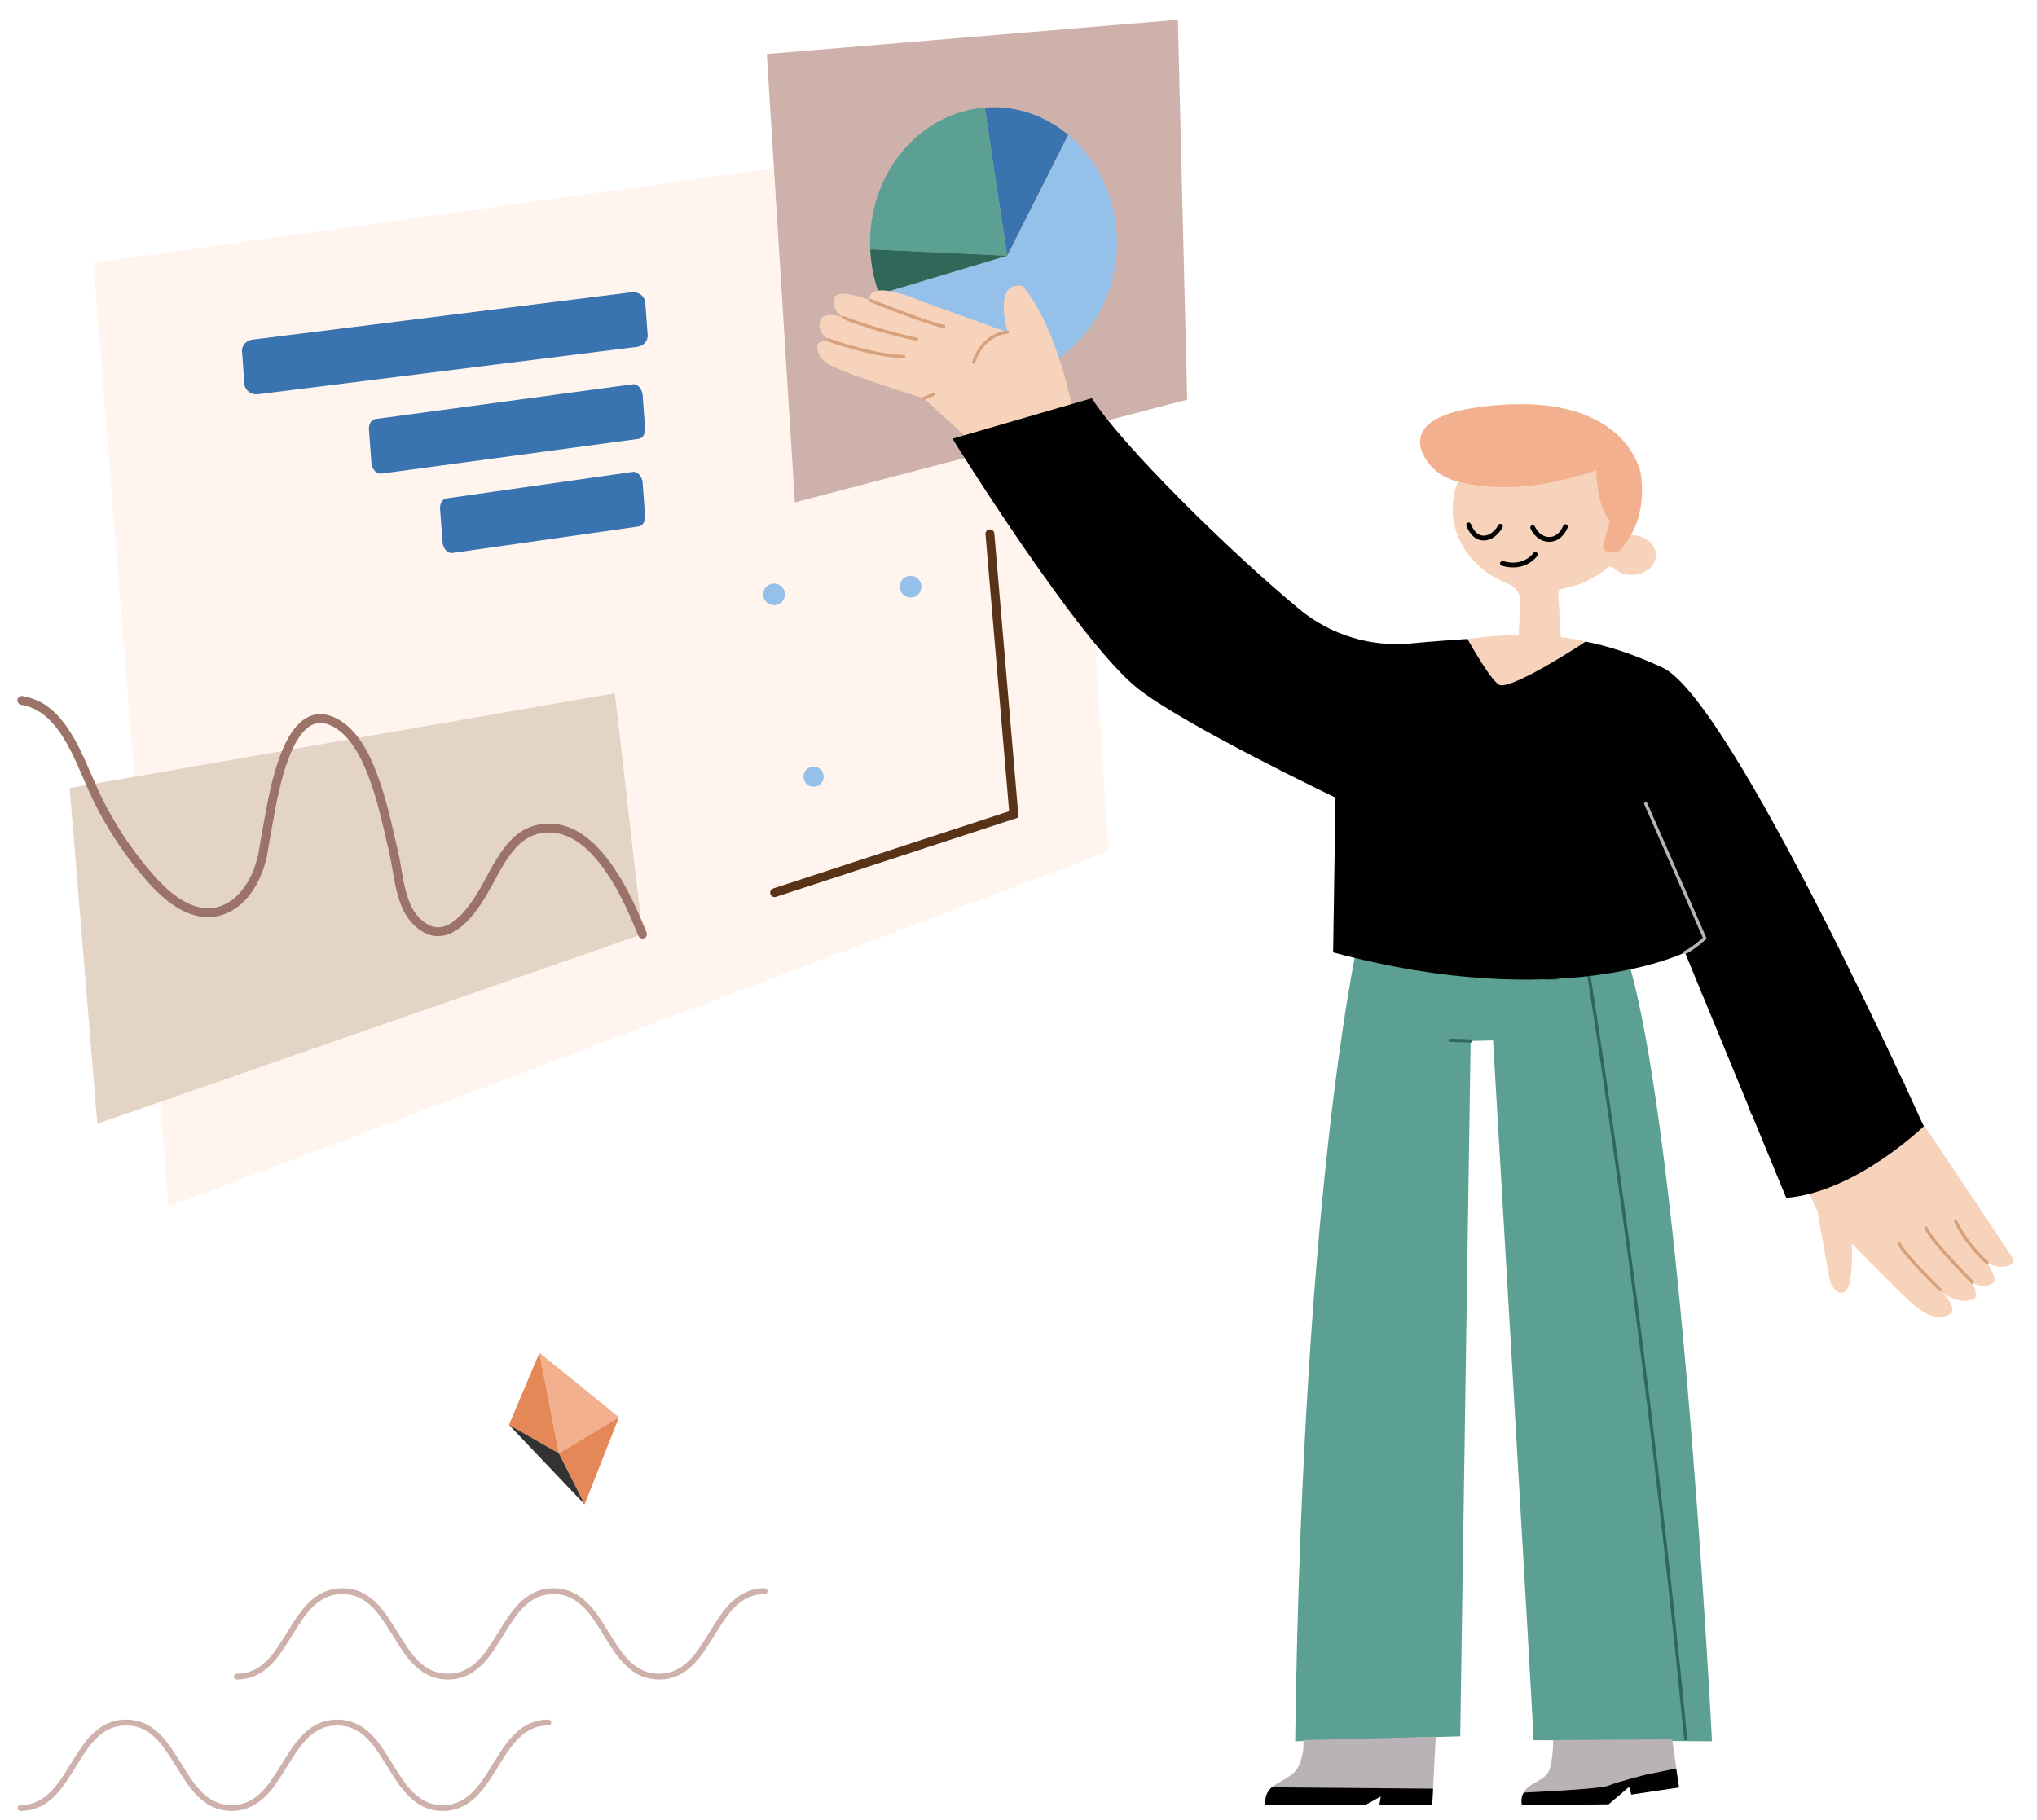 <?xml version="1.0" encoding="UTF-8"?> <svg xmlns="http://www.w3.org/2000/svg" xmlns:xlink="http://www.w3.org/1999/xlink" xmlns:blush="http://design.blush" viewBox="497.395 243.774 1271.121 1135.766" overflow="visible" width="1271.121px" height="1135.766px"> <defs> <path d="M52.314,35.579 C24.282,81.676 4.884,207.462 2.261,277.621 C-0.323,346.744 -2.522,369.424 24.022,375.641 L20.942,395.273 C20.942,395.273 56.816,403.737 69.274,403.737 L71.765,381.221 C71.765,381.221 106.267,390.699 102.802,283.649 C99.376,177.776 99.183,197.521 99.183,197.521 C99.183,197.521 215.053,200.844 264.888,195.237 C264.888,195.237 271.328,255.415 342.343,228.005 C413.358,200.596 464.439,149.515 464.439,149.515 C464.439,149.515 487.529,127.397 476.316,106.217 L498.119,90.644 C498.119,90.644 483.231,63.754 470.087,50.153 L445.17,65.726 C445.17,65.726 422.615,34.117 354.379,106.794 L319.294,143.286 C319.294,143.286 301.646,4.008 195.691,1.574 C181.754,1.254 80.346,-10.519 52.314,35.579 Z" id="mastersceneui-presentation-path-1"></path> </defs> <g id="Master/Scene/UI Presentation" stroke="none" stroke-width="1" fill="none" fill-rule="evenodd" blush:i="0"> <g id="Background/Sky" transform="translate(741.854, 1175.5) scale(-1, 1) translate(-741.854, -1175.5) translate(507.354, 977) scale(1 1)" blush:width="469" blush:height="397" blush:component="Background/Sky" blush:i="0.0" blush:value="Wiggles"> <g id="Background/Sky/Wiggles" stroke="none" stroke-width="1" fill="none" fill-rule="evenodd" blush:i="0.0.0"> <path d="M400.301,340 C408.451,340 415.145,343.036 421.13,348.854 C425.565,353.165 428.534,357.409 434.791,367.546 C440.886,377.419 443.75,381.514 447.893,385.54 C453.23,390.728 459.035,393.362 466.177,393.362 C467.184,393.362 468,394.176 468,395.181 C468,396.186 467.184,397 466.177,397 C458.027,397 451.334,393.964 445.349,388.147 C440.914,383.836 437.945,379.592 431.688,369.455 C425.593,359.581 422.729,355.487 418.586,351.46 C413.249,346.272 407.443,343.638 400.301,343.638 C393.159,343.638 387.354,346.272 382.016,351.46 C377.874,355.486 375.009,359.581 368.915,369.453 C362.658,379.591 359.689,383.835 355.253,388.146 C349.269,393.964 342.575,397 334.424,397 C326.275,397 319.583,393.964 313.599,388.146 C309.164,383.835 306.196,379.592 299.94,369.455 C293.846,359.581 290.982,355.487 286.84,351.46 C281.503,346.272 275.699,343.638 268.558,343.638 C261.416,343.638 255.612,346.271 250.275,351.46 C246.133,355.486 243.269,359.581 237.176,369.453 C230.919,379.591 227.95,383.835 223.515,388.146 C217.531,393.964 210.838,397 202.688,397 C194.54,397 187.847,393.964 181.864,388.147 C177.43,383.836 174.461,379.592 168.205,369.456 L168.204,369.454 C162.111,359.581 159.247,355.487 155.105,351.46 C149.768,346.272 143.964,343.638 136.823,343.638 C135.816,343.638 135,342.824 135,341.819 C135,340.814 135.816,340 136.823,340 C144.972,340 151.665,343.036 157.649,348.854 C162.084,353.165 165.052,357.409 171.308,367.546 C177.402,377.42 180.266,381.514 184.408,385.541 C189.744,390.729 195.548,393.362 202.688,393.362 C209.83,393.362 215.634,390.728 220.972,385.54 C225.114,381.513 227.978,377.419 234.071,367.546 C240.328,357.408 243.297,353.165 247.731,348.854 C253.715,343.036 260.408,340 268.558,340 C276.707,340 283.4,343.036 289.384,348.854 C293.819,353.165 296.787,357.409 303.043,367.546 C309.137,377.419 312.001,381.514 316.143,385.54 C321.479,390.729 327.283,393.362 334.424,393.362 C341.567,393.362 347.372,390.728 352.71,385.54 C356.852,381.513 359.717,377.419 365.811,367.546 C372.069,357.408 375.037,353.164 379.472,348.853 C385.457,343.036 392.151,340 400.301,340 Z M265.302,258 C273.452,258 280.146,261.036 286.131,266.854 C290.566,271.165 293.535,275.409 299.792,285.546 L299.793,285.547 C305.887,295.42 308.751,299.514 312.894,303.54 C318.231,308.729 324.036,311.362 331.177,311.362 C332.184,311.362 333,312.176 333,313.181 C333,314.186 332.184,315 331.177,315 C323.027,315 316.334,311.964 310.35,306.147 C305.915,301.836 302.946,297.592 296.689,287.456 C290.595,277.581 287.73,273.487 283.588,269.46 C278.25,264.272 272.444,261.638 265.302,261.638 C258.16,261.638 252.355,264.272 247.017,269.46 C242.875,273.486 240.011,277.581 233.917,287.453 C227.659,297.591 224.69,301.835 220.255,306.146 C214.27,311.964 207.576,315 199.425,315 C191.276,315 184.584,311.964 178.6,306.146 C174.166,301.835 171.197,297.592 164.941,287.455 C158.847,277.581 155.983,273.487 151.841,269.46 C146.504,264.272 140.7,261.638 133.559,261.638 C126.418,261.638 120.613,264.271 115.276,269.46 C111.134,273.486 108.27,277.581 102.177,287.453 C95.92,297.591 92.951,301.835 88.517,306.146 C82.532,311.964 75.839,315 67.69,315 C59.54,315 52.848,311.964 46.864,306.146 C42.43,301.835 39.461,297.592 33.205,287.455 L33.205,287.454 C27.111,277.581 24.247,273.487 20.105,269.46 C14.768,264.272 8.964,261.638 1.823,261.638 C0.816,261.638 4.54747351e-13,260.824 4.54747351e-13,259.819 C4.54747351e-13,258.814 0.816,258 1.823,258 C9.972,258 16.665,261.036 22.649,266.854 C27.084,271.165 30.052,275.409 36.309,285.546 C42.402,295.419 45.266,299.514 49.408,303.54 C54.745,308.729 60.549,311.362 67.69,311.362 C74.831,311.362 80.636,308.728 85.973,303.54 C90.115,299.513 92.979,295.419 99.073,285.546 C105.33,275.408 108.298,271.165 112.733,266.854 C118.717,261.036 125.409,258 133.559,258 C141.708,258 148.401,261.036 154.385,266.854 C158.82,271.165 161.788,275.409 168.045,285.546 C174.138,295.419 177.002,299.514 181.144,303.54 C186.481,308.729 192.285,311.362 199.425,311.362 C206.568,311.362 212.373,308.728 217.711,303.54 C221.854,299.513 224.718,295.419 230.812,285.546 C237.07,275.408 240.039,271.164 244.474,266.853 C250.458,261.036 257.152,258 265.302,258 Z" id="Wiggles" fill="#CDB1AA" blush:i="0.0.0.0"></path> </g> </g> <g id="Object/UI" transform="translate(507.354, 188) scale(1.841 1.841)" blush:width="729" blush:height="878" blush:component="Object/UI" blush:i="0.1" blush:value="Charts"> <g id="Object/UI/Charts" stroke="none" stroke-width="1" fill="none" fill-rule="evenodd" blush:i="0.1.0"> <g id="Object" transform="translate(198.5, 238.5) scale(-1, 1) translate(-198.5, -238.5) translate(0, 37)" blush:i="0.1.0.0"> <polygon id="Fill-1" fill="#FFF5EE" points="26.63 281.856 345.323 402.37 370.765 82.338 42.699 36.81" blush:i="0.1.0.0.0"></polygon> <polygon id="Fill-2" fill="#CDB1AA" points="3.166 0.001 0 128.738 0 128.775 132.995 163.607 142.495 11.611" blush:i="0.1.0.0.1"></polygon> <polygon id="Fill-3" fill="#E3D4C5" points="369.426 374.25 184.637 309.976 194.011 228.293 378.799 260.431" blush:i="0.1.0.0.2"></polygon> <g id="Chart" transform="translate(56.765, 172.264)" blush:i="0.1.0.0.3"> <path d="M3.595,96.049 L83.563,122.22 C84.35,122.478 84.779,123.325 84.522,124.113 C84.264,124.9 83.417,125.329 82.629,125.072 L0.405,98.161 L8.614,1.873 C8.685,1.047 9.411,0.435 10.236,0.505 C11.062,0.576 11.674,1.302 11.604,2.127 L3.595,96.049 Z" id="Stroke-4" fill="#583318" blush:i="0.1.0.0.3.0"></path> <path d="M86.955,22.543 C86.955,24.576 85.307,26.224 83.274,26.224 C81.241,26.224 79.594,24.576 79.594,22.543 C79.594,20.51 81.241,18.862 83.274,18.862 C85.307,18.862 86.955,20.51 86.955,22.543" id="Fill-5" fill="#94C0E9" blush:i="0.1.0.0.3.1"></path> <path d="M40.68,19.914 C40.68,21.947 39.033,23.595 36.999,23.595 C34.966,23.595 33.319,21.947 33.319,19.914 C33.319,17.881 34.966,16.233 36.999,16.233 C39.033,16.233 40.68,17.881 40.68,19.914" id="Fill-7" fill="#94C0E9" blush:i="0.1.0.0.3.2"></path> <path d="M73.283,84.33 C73.283,86.218 71.753,87.748 69.865,87.748 C67.977,87.748 66.447,86.218 66.447,84.33 C66.447,82.442 67.977,80.912 69.865,80.912 C71.753,80.912 73.283,82.442 73.283,84.33" id="Fill-9" fill="#94C0E9" blush:i="0.1.0.0.3.3"></path> </g> <g id="Bars" transform="translate(182.867, 92.329)" fill="#3973B0" blush:i="0.1.0.0.4"> <path d="M133.97,16.103 L5.444,0.034 C3.23,-0.239 1.188,1.183 0.85,3.232 L0.048,14.203 C-0.3,16.311 1.285,18.272 3.563,18.553 L132.09,34.622 C134.304,34.895 136.346,33.473 136.683,31.423 L137.486,20.453 C137.832,18.345 136.247,16.383 133.97,16.103" id="Fill-11" blush:i="0.1.0.0.4.0"></path> <path d="M92.301,43.022 L5.012,31.226 C3.531,31.057 2.076,32.563 1.739,34.612 L0.937,45.583 C0.59,47.69 1.555,49.564 3.078,49.737 L90.366,61.534 C91.848,61.702 93.302,60.197 93.64,58.147 L94.443,47.177 C94.789,45.069 93.823,43.195 92.301,43.022" id="Fill-13" blush:i="0.1.0.0.4.1"></path> <path d="M68.193,69.925 L5.012,60.926 C3.532,60.758 2.077,62.263 1.74,64.312 L0.937,75.283 C0.59,77.391 1.555,79.264 3.079,79.438 L66.258,88.437 C67.74,88.605 69.194,87.1 69.532,85.05 L70.334,74.08 C70.681,71.972 69.715,70.098 68.193,69.925" id="Fill-15" blush:i="0.1.0.0.4.2"></path> </g> <path d="M186.027,310.541 C185.715,311.308 184.84,311.677 184.072,311.366 C183.305,311.054 182.936,310.179 183.248,309.411 C187.415,299.157 191.043,291.827 195.831,285.364 C202.691,276.103 210.412,271.398 219.157,272.733 C226.187,273.806 230.758,278.446 235.766,287.365 C236.412,288.517 238.464,292.318 238.735,292.81 C241.7,298.176 244.536,302.219 247.689,304.888 C251.754,308.328 255.517,308.678 259.422,305.265 C262.789,302.324 264.504,298.083 265.838,290.928 C266.025,289.921 266.056,289.743 266.498,287.142 C266.959,284.434 267.239,282.955 267.613,281.405 C267.932,280.086 269.287,274.171 269.646,272.658 C270.577,268.735 271.433,265.455 272.381,262.302 C276.292,249.289 281.168,240.628 288.14,236.937 C294.11,233.778 299.26,235.514 303.263,241.18 C306.357,245.559 308.761,252.156 310.764,260.757 C312.192,266.892 314.862,282.888 314.907,283.087 C317.03,292.556 322.589,299.842 329.727,301 C336.381,302.08 343.168,298.053 350.073,290.273 C357.91,281.442 364.426,271.442 369.335,260.709 C369.921,259.427 373.075,252.082 374.084,249.903 C379.8,237.558 385.694,230.785 394.759,229.252 C395.576,229.114 396.35,229.664 396.488,230.481 C396.626,231.298 396.076,232.072 395.259,232.21 C387.46,233.529 382.142,239.639 376.806,251.163 C375.82,253.294 372.67,260.63 372.063,261.957 C367.031,272.961 360.352,283.211 352.317,292.265 C344.796,300.739 337.191,305.25 329.247,303.962 C320.666,302.569 314.342,294.28 311.98,283.743 C311.91,283.433 309.243,267.453 307.842,261.438 C305.92,253.184 303.629,246.897 300.813,242.911 C297.621,238.394 294.066,237.195 289.544,239.589 C283.499,242.788 278.949,250.871 275.254,263.165 C274.325,266.254 273.483,269.48 272.565,273.35 C272.21,274.846 270.853,280.769 270.529,282.109 C270.176,283.572 269.905,285.002 269.456,287.645 C269.01,290.268 268.979,290.448 268.787,291.477 C267.34,299.244 265.408,304.019 261.396,307.524 C256.266,312.007 250.864,311.505 245.751,307.178 C242.244,304.21 239.239,299.925 236.109,294.26 C235.826,293.747 233.781,289.959 233.15,288.833 C228.556,280.653 224.556,276.592 218.704,275.699 C211.276,274.565 204.509,278.688 198.242,287.149 C193.644,293.356 190.106,300.505 186.027,310.541 Z" id="Stroke-17" fill="#9B7368" blush:i="0.1.0.0.5"></path> <g id="Pie-Chart" transform="translate(23.81, 29.661)" blush:i="0.1.0.0.6"> <path d="M16.543,9.353 C6.492,17.742 3.55271368e-13,31 3.55271368e-13,45.928 C3.55271368e-13,71.294 18.733,91.856 41.842,91.856 C59.338,91.856 74.318,80.065 80.566,63.332 L37.222,50.328 L16.543,9.353 Z" id="Fill-19" fill="#94C0E9" blush:i="0.1.0.0.6.0"></path> <path d="M44.828,0.129 C43.841,0.052 42.848,-2.84217094e-14 41.842,-2.84217094e-14 C32.334,-2.84217094e-14 23.569,3.487 16.543,9.353 L37.222,50.328 L44.828,0.129 Z" id="Fill-21" fill="#3973B0" blush:i="0.1.0.0.6.1"></path> <path d="M44.828,0.129 L37.222,50.328 L83.633,48.159 C83.666,47.42 83.684,46.676 83.684,45.928 C83.684,21.666 66.542,1.811 44.828,0.129" id="Fill-23" fill="#5BA092" blush:i="0.1.0.0.6.2"></path> <path d="M37.222,50.328 L80.567,63.331 C82.328,58.615 83.401,53.509 83.633,48.16 L37.222,50.328 Z" id="Fill-25" fill="#2F6858" blush:i="0.1.0.0.6.3"></path> </g> </g> </g> </g> <g id="Object/Floating" transform="translate(850.354, 1135.5) scale(-1, 1) translate(-850.354, -1135.5) translate(652.354, 897) scale(1 1)" blush:width="396" blush:height="477" blush:component="Object/Floating" blush:i="0.2" blush:value="Abstract"> <g id="Object/Floating/Abstract" stroke="none" stroke-width="1" fill="none" fill-rule="evenodd" blush:i="0.2.0"> <g id="Abstract" transform="translate(198.5, 238.5) rotate(10) translate(-198.5, -238.5) translate(164, 189)" blush:i="0.2.0.0"> <polygon id="Lightest" fill="#F2B08F" points="41.857 0 0 48.269 40.842 63.88" blush:i="0.2.0.0.0"></polygon> <path d="M41.857,2.80664381e-13 L68.388,41.003 L40.842,63.88 L40.842,63.881 L30.533,98.13 L0,48.269 L40.842,63.88 L41.857,2.80664381e-13 Z" id="Darkest" fill="#E58857" blush:i="0.2.0.0.1"></path> <polygon id="Dark" fill="#333" points="40.842 63.88 30.533 98.129 68.388 41.003" blush:i="0.2.0.0.2"></polygon> </g> </g> </g> <g transform="translate(1356.208, 876) scale(-1, 1) translate(-1356.208, -876) translate(871.708, 378) scale(1 1)" blush:has-customizable-colors="true" blush:width="969" blush:height="996" id="Master/Character/Standing" blush:component="Master/Character/Standing" blush:i="0.3" blush:value="Standing"> <defs blush:i="0.3.0"> <path d="M109.35,53.9 C113.482,52.982 144.971,5.756 146.214,3.889 C163.157,7.171 179.733,12.356 194.542,20.227 L194.534,20.343 C194.274,24.115 187.81,118.481 192.934,124.394 L192.941,124.461 C193.187,126.662 199.304,181.841 196.151,198.397 C192.934,215.289 179.506,194.247 179.506,194.247 L179.493,194.278 C179.2,195.046 173.627,209.437 168.597,208.599 C163.43,207.738 153.383,197.404 153.383,197.404 L153.375,197.428 C153.092,198.206 146.004,217.457 136.16,215.489 C126.112,213.479 123.816,199.701 123.816,199.701 C123.816,199.701 117.213,215.489 106.879,214.915 C96.546,214.34 94.537,201.709 94.537,201.709 C94.537,201.709 89.656,215.489 82.192,216.35 C74.728,217.211 64.394,208.599 59.227,197.978 C59.227,197.978 50.903,219.22 42.291,213.192 C41.357,212.538 40.501,211.82 39.716,211.06 C38.987,200.963 35.9,191.098 30.452,182.372 C26.262,175.661 20.398,169.076 12.197,163.638 C8.564,161.229 4.799,158.623 0.985,155.902 C7.453,123.762 15.595,89.469 15.595,89.469 C15.595,89.469 15.719,88.703 15.915,87.287 L15.921,87.244 C15.962,86.947 16.006,86.621 16.053,86.267 L16.062,86.204 C16.184,85.283 16.323,84.181 16.472,82.917 L16.476,82.882 C16.515,82.555 16.554,82.217 16.593,81.869 L16.602,81.793 C16.733,80.631 16.87,79.353 17.006,77.97 L17.019,77.836 C17.047,77.557 17.074,77.274 17.102,76.986 C17.129,76.702 17.156,76.414 17.183,76.122 C17.199,75.947 17.215,75.772 17.231,75.595 C17.269,75.172 17.307,74.741 17.345,74.302 L17.385,73.825 C17.406,73.578 17.426,73.33 17.447,73.079 C17.855,68.078 18.207,62.172 18.347,55.712 C18.351,55.527 18.354,55.342 18.358,55.157 C18.535,46.183 18.295,36.169 17.224,26.035 L17.223,26.034 C16.517,19.342 15.447,12.596 13.895,6.064 C13.895,6.064 33.212,1.992 60.838,0 C62.76,2.374 105.229,54.815 109.35,53.9 Z" id="mastercharacterstanding-path-1" blush:i="0.3.0.0"></path> </defs> <g id="Master/Character/Standing" stroke="none" stroke-width="1" fill="none" fill-rule="evenodd" blush:has-customizable-colors="true" blush:i="0.3.1"> <g id="Bottom/Standing" transform="translate(0, 443) scale(1 1)" blush:width="735" blush:height="550" blush:component="Bottom/Standing" blush:i="0.3.1.0" blush:value="Simple"> <g id="Bottom/Standing/Simple" stroke="none" stroke-width="1" fill="none" fill-rule="evenodd" blush:i="0.3.1.0.0"> <g id="Simple" transform="translate(275, 0)" blush:i="0.3.1.0.0.0"> <path d="M218.739,0 C218.739,0 255.138,147.57 260.097,509.545 L173.552,506.913 L157.097,506.413 L150.602,72.433 L136.62,72.111 C136.62,72.111 111.34,501.154 111.34,508.837 L0,509.545 C0,509.545 22.224,69.366 60.948,0 L218.739,0 Z" id="Pants" fill="#5BA092" blush:i="0.3.1.0.0.0.0"></path> <path d="M57.564,7.482 C57.723,7.485 58.032,7.491 58.486,7.5 C59.243,7.513 60.13,7.53 61.14,7.548 C64.028,7.6 67.326,7.658 70.978,7.721 C73.84,7.77 76.759,7.819 79.725,7.868 C79.943,7.588 80.303,7.434 80.677,7.496 C80.946,7.54 81.172,7.689 81.321,7.893 C88.679,8.014 96.315,8.132 104.092,8.245 C116.315,8.423 128.172,8.576 139.398,8.699 C185.544,9.202 215.329,9.124 220.3,8.267 C220.844,8.173 221.362,8.538 221.456,9.082 C221.549,9.627 221.184,10.144 220.64,10.238 C215.475,11.128 185.886,11.205 139.376,10.698 C128.148,10.576 116.288,10.423 104.062,10.245 C96.287,10.132 88.651,10.014 81.292,9.894 C81.278,9.99 81.261,10.094 81.243,10.203 C81.031,11.492 80.781,13.025 80.494,14.795 C79.675,19.854 78.724,25.805 77.653,32.607 C74.592,52.041 71.182,74.397 67.509,99.354 C57.015,170.659 46.521,248.502 36.727,330.309 C29.606,389.79 23.121,449.224 17.417,508.074 C17.364,508.623 16.875,509.026 16.326,508.977 C15.776,508.919 15.373,508.43 15.427,507.881 C21.131,449.015 27.618,389.567 34.741,330.071 C44.538,248.246 55.034,170.385 65.53,99.063 C69.204,74.099 72.616,51.736 75.677,32.295 C76.749,25.491 77.7,19.537 78.52,14.475 C78.807,12.704 79.057,11.17 79.269,9.879 L79.272,9.86 C76.45,9.814 73.671,9.767 70.944,9.72 C67.291,9.658 63.992,9.6 61.104,9.548 C60.093,9.529 59.206,9.513 58.449,9.499 C57.995,9.491 57.685,9.485 57.527,9.482 C56.975,9.472 56.535,9.016 56.546,8.463 C56.556,7.911 57.012,7.472 57.564,7.482 Z M163.428,70.989 C163.98,70.97 164.443,71.402 164.462,71.954 C164.481,72.506 164.049,72.969 163.497,72.988 L150.636,73.432 C150.084,73.451 149.622,73.019 149.602,72.467 C149.583,71.915 150.015,71.452 150.567,71.433 L163.428,70.989 Z" id="Pants-details" fill="#2F6858" blush:i="0.3.1.0.0.0.1"></path> <g id="Shoes" transform="translate(20.564, 506.687)" blush:i="0.3.1.0.0.0.2"> <path d="M151.817,-2.13162821e-14 L154.03,42.819 L187.007,42.819 L186.106,37.263 L196.21,42.819 L257.934,42.819 C257.934,42.819 260.359,34.444 250.776,29.207 C239.921,23.274 238.266,21.126 236.339,15.716 C233.405,7.477 234.563,2.099 234.563,2.099 L151.817,-2.13162821e-14 Z" id="Fill-3" fill="#B9B3B8" blush:i="0.3.1.0.0.0.2.0"></path> <path d="M153.492,32.409 L154.031,42.819 L187.007,42.819 L186.106,37.263 L196.209,42.819 L257.934,42.819 C257.934,42.819 259.715,36.645 254.153,31.584 L153.492,32.409 Z" id="Fill-5" fill="#010101" blush:i="0.3.1.0.0.0.2.1"></path> <path d="M4.245,1.634 L0,31.641 L29.78,36.086 L31.141,31.262 L43.933,42.149 L97.968,42.82 C97.968,42.82 100.516,34.215 90.811,29.207 C84.041,25.715 81.393,23.308 80.314,18.722 C78.31,10.209 78.598,2.099 78.598,2.099 L4.245,1.634 Z" id="Fill-7" fill="#B9B3B8" blush:i="0.3.1.0.0.0.2.2"></path> <path d="M1.801,19.821 L-5.68434189e-14,31.64 L29.78,36.086 L31.141,31.261 L43.933,42.148 L97.968,42.819 C97.968,42.819 99.217,38.22 96.885,34.869 C96.885,34.869 49.983,32.771 44.431,30.643 C35.689,27.292 19.952,23.504 19.952,23.504 L1.801,19.821 Z" id="Fill-9" fill="#010101" blush:i="0.3.1.0.0.0.2.3"></path> </g> </g> </g> </g> <g id="Head" transform="translate(268, 82) scale(1 1)" blush:width="212" blush:height="182" blush:component="Head" blush:i="0.3.1.1" blush:value="Pompadour"> <g id="Head/Pompadour" stroke="none" stroke-width="1" fill="none" fill-rule="evenodd" blush:i="0.3.1.1.0"> <g id="Short-2" transform="translate(42, 36)" blush:i="0.3.1.1.0.0"> <path d="M69.706,14.564 C38.152,14.564 12.573,37.324 12.573,65.399 C12.573,71.146 13.661,76.665 15.637,81.817 C15.443,81.811 15.252,81.793 15.056,81.793 C6.741,81.793 -0,87.338 -0,94.178 C-0,101.019 6.741,106.564 15.056,106.564 C19.652,106.564 23.762,104.867 26.522,102.194 C27.518,101.229 29.059,101.127 30.113,102.028 C37.833,108.638 47.63,113.34 58.554,115.264 C59.958,115.512 60.95,116.777 60.868,118.2 L59.308,146 L85.747,146 L84.523,124.063 C84.226,118.876 87.263,114.017 92.12,112.171 C112.533,104.418 126.839,86.395 126.839,65.399 C126.839,37.324 101.26,14.564 69.706,14.564 Z" id="Skin" fill="#f7d3bb" blush:color="Skin-500" blush:i="0.3.1.1.0.0.0"></path> <path d="M98.089,0.535 C16.863,-5.646 9.359,43.796 9.359,43.796 C9.359,43.796 5.582,64.658 15.637,81.817 C16.756,83.726 17.721,85.143 18.556,86.159 L20.842,89.559 C22.029,91.327 24.048,92.353 26.175,92.271 L29.674,92.138 C31.881,91.936 33.366,89.787 32.775,87.652 L28.721,73.03 C36.818,64.081 37.301,41.143 37.301,41.143 C40.1,42.543 43.544,43.625 47.398,44.428 C85.068,55.663 111.735,51.728 125.18,47.924 C133.207,45.652 140.188,40.462 144.251,33.177 C150.713,21.591 150.547,4.526 98.089,0.535" id="Hair" fill="#F2B08F" blush:i="0.3.1.1.0.0.1"></path> </g> </g> </g> <g id="Face" transform="translate(351, 173) scale(1 1)" blush:width="90" blush:height="66" blush:component="Face" blush:i="0.3.1.2" blush:value="Smily"> <g id="Face/Smily" stroke="none" stroke-width="1" fill="none" fill-rule="evenodd" blush:i="0.3.1.2.0"> <g id="Smily" transform="translate(13, 18)" fill="#010101" blush:i="0.3.1.2.0.0"> <path d="M1.056,3.937 C0.782,3.156 1.194,2.299 1.975,2.025 C2.757,1.751 3.613,2.162 3.887,2.944 C3.954,3.135 4.111,3.512 4.362,4.011 C4.787,4.855 5.314,5.699 5.945,6.482 C7.692,8.646 9.86,9.907 12.535,9.907 C15.248,9.907 17.487,8.72 19.32,6.696 C19.978,5.97 20.533,5.187 20.986,4.406 C21.252,3.945 21.42,3.598 21.493,3.424 C21.81,2.659 22.688,2.297 23.453,2.614 C24.218,2.932 24.581,3.81 24.263,4.575 C23.819,5.646 22.933,7.176 21.544,8.71 C19.184,11.316 16.182,12.907 12.535,12.907 C8.851,12.907 5.882,11.18 3.611,8.366 C2.282,6.719 1.458,5.081 1.056,3.937 Z" id="Stroke-1" blush:i="0.3.1.2.0.0.0"></path> <path d="M41.668,3.842 C41.292,3.104 41.585,2.2 42.323,1.824 C43.061,1.448 43.965,1.742 44.341,2.48 C44.434,2.664 44.639,3.021 44.95,3.492 C45.476,4.288 46.099,5.085 46.811,5.825 C48.78,7.871 51.016,9.069 53.486,9.069 C55.873,9.069 57.851,7.787 59.472,5.562 C60.066,4.748 60.564,3.867 60.967,2.987 C61.207,2.464 61.358,2.068 61.423,1.863 C61.677,1.074 62.523,0.641 63.311,0.895 C64.1,1.149 64.533,1.994 64.279,2.783 C64.179,3.093 63.987,3.599 63.695,4.236 C63.214,5.288 62.618,6.34 61.897,7.329 C59.762,10.259 56.969,12.069 53.486,12.069 C50.087,12.069 47.134,10.488 44.649,7.905 C43.195,6.394 42.201,4.888 41.668,3.842 Z" id="Stroke-3" blush:i="0.3.1.2.0.0.1"></path> <path d="M19.977,21.594 C19.521,20.902 19.713,19.972 20.405,19.516 C21.097,19.06 22.027,19.252 22.482,19.944 C22.579,20.091 22.811,20.395 23.178,20.803 C23.808,21.505 24.578,22.212 25.489,22.873 C29.505,25.787 34.725,26.863 41.345,24.988 C42.142,24.762 42.971,25.225 43.197,26.022 C43.423,26.819 42.96,27.648 42.163,27.874 C34.627,30.009 28.464,28.739 23.727,25.3 C21.852,23.94 20.616,22.564 19.977,21.594 Z" id="Stroke-5" blush:i="0.3.1.2.0.0.2"></path> </g> </g> </g> <g id="Body" transform="translate(87, 44) scale(1 1)" blush:width="882" blush:height="724" blush:component="Body" blush:i="0.3.1.3" blush:value="Raised Arm"> <defs blush:i="0.3.1.3.0"> <path d="M519.122,0.313 L606.086,25.571 C606.086,25.571 527.526,152.312 490.255,181.631 C461.165,204.515 367.085,249.589 367.085,249.589 L368.565,346.148 C226.357,384.434 149.018,346.216 149.018,346.216 L85.84,499.354 C42.577,495.92 -1.13686838e-13,454.717 -1.13686838e-13,454.717 C-1.13686838e-13,454.717 120.009,188.042 163.171,168.336 C181.588,159.928 196.96,154.859 211.866,152.017 C211.329,152.158 211.056,152.239 211.056,152.239 C211.056,152.239 253.337,180.286 264.035,179.464 C268.976,179.083 284.724,150.535 284.724,150.535 C284.701,150.532 284.679,150.529 284.656,150.526 C289.399,150.856 294.348,151.219 299.54,151.6 C307.118,152.154 313.785,152.734 319.628,153.311 C344.885,155.807 370.085,148.144 389.647,131.974 C433.245,95.938 501.107,28.925 519.122,0.313 Z" id="bodyraised-arm-path-1" blush:i="0.3.1.3.0.0"></path> </defs> <g id="Body/Raised Arm" stroke="none" stroke-width="1" fill="none" fill-rule="evenodd" blush:i="0.3.1.3.1"> <g id="Body" transform="translate(0, 0)" blush:i="0.3.1.3.1.0"> <path d="M192.8,314.75 L217.178,340.22 C217.178,340.22 198.752,391.05 194.987,413.01 C191.223,434.97 122.241,577.294 122.241,577.294 L122.241,577.294 L114.697,619.713 C114.261,622.164 113.232,624.504 111.552,626.342 C109.867,628.185 107.519,629.551 104.866,627.641 C99.562,623.821 100.691,597.883 100.691,597.883 C100.691,597.883 78.343,621.063 64.975,633.582 C51.607,646.101 42.91,645.076 39.088,641.433 C35.239,637.763 43.073,629.601 43.69,628.97 L43.728,628.932 C32.482,636.783 24.518,632.406 24.518,632.406 C21.336,630.874 25.54,621.984 25.54,621.984 C22.205,625.04 14.899,625.095 12.14,621.911 C10.023,619.469 16.063,610.178 16.437,609.609 L16.455,609.582 C10.867,614.061 -3.138,613 0.637,606.526 C2.92,602.608 61.759,514.926 64.111,511.421 L64.184,511.313 C91.296,458.868 161.13,315.672 161.13,315.672 L161.13,315.672 L192.8,314.75 Z M340.571,220.535 C340.571,220.535 324.823,249.083 319.882,249.464 C309.184,250.286 266.903,222.239 266.903,222.239 C266.903,222.239 294.011,214.174 340.571,220.535 Z M627.616,29.107 L682.784,9.237 L682.821,9.221 C684.013,8.693 713.818,-4.363 714.02,8.975 C714.02,8.975 733.968,0.933 735.674,7.944 C737.53,15.574 730.105,19.905 730.105,19.905 C730.105,19.905 742.572,15.32 744.552,21.755 C745.227,23.949 746.577,30.532 736.643,34.935 C736.643,34.935 746.93,32.907 746.397,38.464 C745.619,46.58 739.638,49.644 727.884,54.18 C710.229,60.995 679.823,70.437 679.823,70.437 L654.269,93.723 L587.596,74.229 L587.608,74.169 C588.005,72.225 598.115,23.384 618.175,0.413 C618.175,0.413 636.317,-5.697 627.616,29.107 Z" id="Skin" fill="#f7d3bb" blush:color="Skin-500" blush:i="0.3.1.3.1.0.0"></path> <path d="M71.664,596.621 C72.185,596.803 72.46,597.374 72.278,597.895 C71.387,600.439 67.509,605.304 61.341,612.009 C60.686,612.721 60.01,613.448 59.314,614.189 C56.482,617.207 53.449,620.327 50.416,623.372 C49.355,624.438 48.369,625.418 47.485,626.291 C47.175,626.597 46.9,626.867 46.663,627.1 C46.52,627.239 46.422,627.335 46.37,627.385 C45.975,627.771 45.341,627.762 44.956,627.366 C44.571,626.971 44.58,626.337 44.975,625.952 C45.025,625.904 45.122,625.809 45.263,625.671 C45.499,625.44 45.772,625.171 46.08,624.868 C46.961,623.999 47.942,623.022 48.999,621.961 C52.019,618.929 55.039,615.823 57.856,612.821 C58.547,612.084 59.218,611.362 59.869,610.655 C65.802,604.205 69.631,599.402 70.39,597.234 C70.572,596.713 71.143,596.438 71.664,596.621 Z M54.829,587.257 C55.337,587.475 55.572,588.063 55.355,588.57 C53.963,591.818 49.839,597.213 43.634,604.249 C42.776,605.222 41.884,606.219 40.962,607.237 C37.742,610.792 34.294,614.45 30.846,618.01 C29.639,619.255 28.518,620.399 27.512,621.417 C27.231,621.702 26.974,621.961 26.745,622.191 L26.407,622.53 C26.334,622.603 26.28,622.657 26.245,622.692 C25.854,623.081 25.221,623.08 24.831,622.689 C24.441,622.298 24.442,621.665 24.834,621.275 L25.161,620.947 L25.161,620.947 C25.429,620.678 25.74,620.365 26.09,620.011 C27.091,618.998 28.207,617.858 29.409,616.618 C32.843,613.074 36.277,609.431 39.48,605.894 C40.396,604.883 41.282,603.892 42.134,602.926 C48.189,596.06 52.24,590.76 53.516,587.782 C53.734,587.275 54.322,587.039 54.829,587.257 Z M36.425,583.217 C36.918,583.468 37.113,584.07 36.863,584.562 C35.306,587.617 33.599,590.539 31.765,593.325 C28.563,598.189 25.133,602.418 21.699,605.994 C20.495,607.248 19.376,608.332 18.37,609.243 C18.016,609.564 17.7,609.84 17.428,610.072 C17.261,610.214 17.144,610.31 17.081,610.362 C16.65,610.707 16.021,610.639 15.675,610.208 C15.329,609.777 15.398,609.148 15.828,608.802 C15.878,608.763 15.98,608.678 16.132,608.549 C16.389,608.33 16.689,608.067 17.027,607.761 C18,606.88 19.086,605.829 20.257,604.609 C23.609,601.117 26.963,596.982 30.094,592.225 C31.888,589.5 33.558,586.642 35.08,583.654 C35.331,583.162 35.933,582.966 36.425,583.217 Z M674.189,66.883 L680.224,69.521 C680.73,69.742 680.961,70.332 680.739,70.838 C680.518,71.344 679.929,71.575 679.423,71.354 L673.388,68.716 C672.882,68.494 672.651,67.905 672.872,67.399 C673.093,66.893 673.683,66.662 674.189,66.883 Z M627.626,28.107 C628.456,28.115 629.85,28.288 631.622,28.776 C634.553,29.583 637.482,31.012 640.213,33.215 C644.271,36.488 647.522,41.184 649.676,47.503 C649.854,48.025 649.575,48.594 649.052,48.772 C648.529,48.95 647.961,48.671 647.783,48.148 C645.749,42.184 642.718,37.806 638.957,34.772 C636.451,32.75 633.769,31.442 631.091,30.704 C630.157,30.447 629.293,30.28 628.522,30.184 C628.07,30.128 627.757,30.109 627.606,30.107 C627.054,30.102 626.611,29.65 626.616,29.097 C626.622,28.545 627.074,28.102 627.626,28.107 Z M740.43,33.571 C740.616,34.091 740.346,34.663 739.826,34.849 C739.767,34.871 739.653,34.911 739.487,34.969 C739.211,35.066 738.888,35.178 738.52,35.304 C737.469,35.664 736.267,36.065 734.932,36.496 C731.121,37.728 727.011,38.96 722.755,40.11 C717.466,41.539 712.324,42.739 707.469,43.636 C701.868,44.67 696.806,45.271 692.408,45.367 C691.856,45.379 691.399,44.941 691.387,44.389 C691.375,43.837 691.813,43.379 692.365,43.367 C696.643,43.274 701.602,42.686 707.106,41.669 C711.903,40.783 716.993,39.595 722.233,38.179 C726.455,37.038 730.535,35.815 734.317,34.593 C735.641,34.165 736.832,33.768 737.872,33.412 C738.235,33.288 738.554,33.177 738.825,33.082 C738.987,33.025 739.096,32.986 739.151,32.967 C739.671,32.78 740.244,33.051 740.43,33.571 Z M731.033,19.531 C731.239,20.043 730.992,20.626 730.48,20.832 C730.391,20.868 730.218,20.937 729.965,21.036 C729.546,21.201 729.052,21.392 728.488,21.606 C726.877,22.219 725.018,22.901 722.935,23.635 C716.987,25.733 710.437,27.83 703.478,29.787 C697.167,31.561 690.818,33.135 684.505,34.453 C683.964,34.566 683.434,34.219 683.322,33.678 C683.209,33.138 683.555,32.608 684.096,32.495 C690.362,31.187 696.668,29.624 702.936,27.861 C709.851,25.917 716.361,23.833 722.27,21.749 C724.337,21.02 726.181,20.344 727.777,19.737 C728.335,19.525 728.822,19.337 729.235,19.175 C729.481,19.078 729.648,19.011 729.731,18.978 C730.243,18.771 730.826,19.019 731.033,19.531 Z M714.114,8.943 C714.318,9.457 714.066,10.038 713.553,10.241 C713.472,10.273 713.318,10.334 713.093,10.423 C712.718,10.57 712.282,10.742 711.79,10.935 C710.385,11.486 708.81,12.1 707.104,12.761 C702.227,14.651 697.268,16.541 692.523,18.305 C691.759,18.588 691.006,18.867 690.264,19.141 C678.031,23.648 669.941,26.298 667.406,26.418 C666.854,26.444 666.386,26.019 666.36,25.467 C666.333,24.915 666.759,24.447 667.311,24.421 C669.53,24.315 677.689,21.642 689.573,17.264 C690.313,16.991 691.064,16.713 691.826,16.43 C696.561,14.669 701.512,12.783 706.381,10.896 C708.085,10.236 709.657,9.623 711.06,9.073 C711.551,8.88 711.986,8.709 712.359,8.562 C712.584,8.474 712.738,8.413 712.816,8.382 C713.33,8.178 713.911,8.43 714.114,8.943 Z" id="Skin-Shadows" fill="#D7A17C" blush:i="0.3.1.3.1.0.1"></path> <g id="Tshirt" transform="translate(55.847, 70)" blush:i="0.3.1.3.1.0.2"> <mask id="bodyraised-arm-mask-2" fill="#fff" blush:i="0.3.1.3.1.0.2.0"> <use xlink:href="#bodyraised-arm-path-1" blush:i="0.3.1.3.1.0.2.0.0"></use> </mask> <use id="Mask-2" fill="#010101" xlink:href="#bodyraised-arm-path-1" blush:i="0.3.1.3.1.0.2.1"></use> <g mask="url(#bodyraised-arm-mask-2)" blush:i="0.3.1.3.1.0.2.2"> <g transform="translate(5.153, 288) scale(1 1)" blush:width="280" blush:height="218" id="Patterns" blush:component="Patterns" blush:i="0.3.1.3.1.0.2.2.0" blush:value="Pattern 3"> <g id="Patterns/Pattern 3" stroke="none" stroke-width="1" fill="none" fill-rule="evenodd" blush:i="0.3.1.3.1.0.2.2.0.0"> <path d="M195.455,206.634 L197.895,216.332 C198.097,217.135 197.609,217.95 196.806,218.152 C196.003,218.355 195.188,217.867 194.985,217.064 L192.545,207.366 C192.343,206.563 192.831,205.747 193.634,205.545 C194.437,205.343 195.253,205.831 195.455,206.634 Z M47.768,205.846 L48.796,215.793 C48.881,216.617 48.282,217.354 47.458,217.439 C46.634,217.524 45.897,216.925 45.812,216.101 L44.784,206.154 C44.699,205.33 45.298,204.593 46.122,204.508 C46.946,204.423 47.683,205.022 47.768,205.846 Z M126.395,212.02 C126.66,212.805 126.239,213.656 125.454,213.921 L115.981,217.123 C115.196,217.389 114.345,216.967 114.079,216.183 C113.814,215.398 114.235,214.547 115.02,214.281 L124.494,211.079 C125.278,210.814 126.13,211.235 126.395,212.02 Z M12.45,202.042 C12.703,202.831 12.269,203.675 11.48,203.929 L1.959,206.985 C1.17,207.238 0.325,206.804 0.072,206.016 C-0.181,205.227 0.253,204.382 1.042,204.129 L10.563,201.072 C11.352,200.819 12.197,201.253 12.45,202.042 Z M241.946,180.749 L243.796,190.576 C243.95,191.391 243.414,192.175 242.6,192.328 C241.786,192.481 241.001,191.946 240.848,191.131 L238.998,181.304 C238.845,180.49 239.381,179.706 240.195,179.552 C241.009,179.399 241.793,179.935 241.946,180.749 Z M73.811,177.417 C74.133,178.181 73.775,179.06 73.012,179.382 L63.797,183.267 C63.034,183.589 62.154,183.231 61.832,182.467 C61.511,181.704 61.869,180.824 62.632,180.503 L71.847,176.618 C72.61,176.296 73.49,176.654 73.811,177.417 Z M182.87,179.527 C183.698,179.527 184.37,180.198 184.37,181.027 C184.37,181.855 183.698,182.527 182.87,182.527 L172.87,182.527 C172.041,182.527 171.37,181.855 171.37,181.027 C171.37,180.198 172.041,179.527 172.87,179.527 L182.87,179.527 Z M222.516,167.358 C223.047,167.993 222.962,168.939 222.326,169.47 L214.65,175.879 C214.014,176.41 213.068,176.325 212.537,175.689 C212.006,175.053 212.091,174.107 212.727,173.576 L220.404,167.167 C221.04,166.636 221.986,166.722 222.516,167.358 Z M139.455,161.634 L141.895,171.332 C142.097,172.135 141.609,172.95 140.806,173.152 C140.003,173.355 139.188,172.867 138.985,172.064 L136.545,162.366 C136.343,161.563 136.831,160.747 137.634,160.545 C138.437,160.343 139.253,160.831 139.455,161.634 Z M276.446,166.885 C276.52,167.71 275.91,168.438 275.085,168.511 L265.124,169.394 C264.298,169.467 263.57,168.857 263.497,168.032 C263.424,167.207 264.034,166.478 264.859,166.405 L274.82,165.523 C275.645,165.45 276.373,166.06 276.446,166.885 Z M103.946,151.749 L105.796,161.576 C105.95,162.391 105.414,163.175 104.6,163.328 C103.786,163.481 103.001,162.946 102.848,162.131 L100.998,152.304 C100.845,151.49 101.381,150.706 102.195,150.552 C103.009,150.399 103.793,150.935 103.946,151.749 Z M44.87,150.527 C45.698,150.527 46.37,151.198 46.37,152.027 C46.37,152.855 45.698,153.527 44.87,153.527 L34.87,153.527 C34.041,153.527 33.37,152.855 33.37,152.027 C33.37,151.198 34.041,150.527 34.87,150.527 L44.87,150.527 Z M84.516,138.358 C85.047,138.993 84.962,139.939 84.326,140.47 L76.65,146.879 C76.014,147.41 75.068,147.325 74.537,146.689 C74.006,146.053 74.091,145.107 74.727,144.576 L82.404,138.167 C83.04,137.636 83.986,137.722 84.516,138.358 Z M6.455,130.634 L8.895,140.332 C9.097,141.135 8.609,141.95 7.806,142.152 C7.003,142.355 6.188,141.867 5.985,141.064 L3.545,131.366 C3.343,130.563 3.831,129.747 4.634,129.545 C5.437,129.343 6.253,129.831 6.455,130.634 Z M170.66,130.501 L173.319,140.14 C173.54,140.939 173.071,141.765 172.272,141.985 C171.474,142.206 170.648,141.737 170.427,140.938 L167.768,131.298 C167.548,130.5 168.017,129.674 168.815,129.453 C169.614,129.233 170.44,129.702 170.66,130.501 Z M138.446,137.885 C138.52,138.71 137.91,139.438 137.085,139.511 L127.124,140.394 C126.298,140.467 125.57,139.857 125.497,139.032 C125.424,138.207 126.034,137.478 126.859,137.405 L136.82,136.523 C137.645,136.45 138.373,137.06 138.446,137.885 Z M241.356,115.788 L249.86,121.049 C250.565,121.485 250.783,122.409 250.347,123.114 C249.911,123.818 248.987,124.036 248.282,123.6 L239.778,118.339 C239.073,117.903 238.856,116.979 239.291,116.274 C239.727,115.57 240.652,115.352 241.356,115.788 Z M204.768,109.879 L205.796,119.826 C205.881,120.65 205.282,121.387 204.458,121.472 C203.634,121.557 202.897,120.958 202.812,120.134 L201.784,110.187 C201.699,109.363 202.298,108.626 203.122,108.541 C203.946,108.456 204.683,109.055 204.768,109.879 Z M32.66,101.501 L35.319,111.14 C35.54,111.939 35.071,112.765 34.272,112.985 C33.474,113.206 32.648,112.737 32.427,111.938 L29.768,102.298 C29.548,101.5 30.017,100.674 30.815,100.453 C31.614,100.233 32.44,100.702 32.66,101.501 Z M167.95,100.578 C168.203,101.367 167.769,102.212 166.98,102.465 L157.458,105.522 C156.67,105.775 155.825,105.341 155.572,104.552 C155.319,103.763 155.753,102.919 156.542,102.665 L166.063,99.609 C166.852,99.355 167.696,99.79 167.95,100.578 Z M280.395,100.02 C280.66,100.805 280.239,101.656 279.454,101.921 L269.981,105.123 C269.196,105.389 268.345,104.967 268.079,104.183 C267.814,103.398 268.235,102.547 269.02,102.281 L278.494,99.079 C279.278,98.814 280.13,99.235 280.395,100.02 Z M103.356,86.788 L111.86,92.049 C112.565,92.485 112.783,93.409 112.347,94.114 C111.911,94.818 110.987,95.036 110.282,94.6 L101.778,89.339 C101.073,88.903 100.856,87.979 101.291,87.274 C101.727,86.57 102.652,86.352 103.356,86.788 Z M66.768,80.879 L67.796,90.826 C67.881,91.65 67.282,92.387 66.458,92.472 C65.634,92.557 64.897,91.958 64.812,91.134 L63.784,81.187 C63.699,80.363 64.298,79.626 65.122,79.541 C65.946,79.456 66.683,80.055 66.768,80.879 Z M145.894,80.553 C146.159,81.338 145.738,82.189 144.953,82.454 L135.48,85.656 C134.695,85.921 133.844,85.5 133.578,84.715 C133.313,83.931 133.734,83.079 134.519,82.814 L143.993,79.612 C144.777,79.347 145.629,79.768 145.894,80.553 Z M230.811,73.417 C231.133,74.181 230.775,75.06 230.012,75.382 L220.797,79.267 C220.034,79.589 219.154,79.231 218.832,78.467 C218.511,77.704 218.869,76.824 219.632,76.503 L228.847,72.618 C229.61,72.296 230.49,72.654 230.811,73.417 Z M29.95,71.578 C30.203,72.367 29.769,73.212 28.98,73.465 L19.458,76.522 C18.67,76.775 17.825,76.341 17.572,75.552 C17.319,74.763 17.753,73.919 18.542,73.665 L28.063,70.609 C28.852,70.355 29.696,70.79 29.95,71.578 Z M179.492,54.846 L180.52,64.793 C180.605,65.617 180.006,66.354 179.182,66.439 C178.358,66.524 177.621,65.925 177.536,65.101 L176.508,55.154 C176.423,54.33 177.022,53.593 177.846,53.508 C178.67,53.423 179.407,54.022 179.492,54.846 Z M260.946,47.749 L262.796,57.576 C262.95,58.391 262.414,59.175 261.6,59.328 C260.786,59.481 260.001,58.946 259.848,58.131 L257.998,48.304 C257.845,47.49 258.381,46.706 259.195,46.552 C260.009,46.399 260.793,46.935 260.946,47.749 Z M92.811,44.417 C93.133,45.181 92.775,46.06 92.012,46.382 L82.797,50.267 C82.034,50.589 81.154,50.231 80.832,49.467 C80.511,48.704 80.869,47.824 81.632,47.503 L90.847,43.618 C91.61,43.296 92.49,43.654 92.811,44.417 Z M165.021,22.401 L172.349,29.205 C172.956,29.769 172.991,30.718 172.427,31.325 C171.863,31.932 170.914,31.967 170.307,31.404 L162.979,24.599 C162.372,24.035 162.337,23.086 162.901,22.479 C163.465,21.872 164.414,21.837 165.021,22.401 Z M120.474,13.722 L122.324,23.55 C122.477,24.364 121.942,25.148 121.128,25.301 C120.313,25.455 119.529,24.919 119.376,24.105 L117.526,14.278 C117.373,13.463 117.908,12.679 118.722,12.526 C119.537,12.373 120.321,12.908 120.474,13.722 Z M63.87,17.527 C64.698,17.527 65.37,18.198 65.37,19.027 C65.37,19.855 64.698,20.527 63.87,20.527 L53.87,20.527 C53.041,20.527 52.37,19.855 52.37,19.027 C52.37,18.198 53.041,17.527 53.87,17.527 L63.87,17.527 Z M19.955,1.134 L22.395,10.832 C22.597,11.635 22.11,12.451 21.306,12.653 C20.503,12.855 19.688,12.367 19.486,11.564 L17.046,1.866 C16.844,1.063 17.331,0.248 18.134,0.046 C18.938,-0.156 19.753,0.331 19.955,1.134 Z M235.597,5.417 C235.919,6.181 235.561,7.06 234.797,7.382 L225.583,11.267 C224.819,11.589 223.94,11.231 223.618,10.467 C223.296,9.704 223.654,8.824 224.417,8.503 L233.632,4.618 C234.395,4.296 235.275,4.654 235.597,5.417 Z" id="Pattern" fill="#010101" blush:i="0.3.1.3.1.0.2.2.0.0.0"></path> </g> </g> </g> <g mask="url(#bodyraised-arm-mask-2)" blush:i="0.3.1.3.1.0.2.3"> <g transform="translate(285.153, 288)" blush:width="280" blush:height="218" id="Patterns" blush:component="Patterns" blush:i="0.3.1.3.1.0.2.3.0"></g> </g> <g mask="url(#bodyraised-arm-mask-2)" blush:i="0.3.1.3.1.0.2.4"> <g transform="translate(5.153, 70)" blush:width="280" blush:height="218" id="Patterns" blush:component="Patterns" blush:i="0.3.1.3.1.0.2.4.0"></g> </g> <g mask="url(#bodyraised-arm-mask-2)" blush:i="0.3.1.3.1.0.2.5"> <g transform="translate(285.153, 70)" blush:width="280" blush:height="218" id="Patterns" blush:component="Patterns" blush:i="0.3.1.3.1.0.2.5.0"></g> </g> <g mask="url(#bodyraised-arm-mask-2)" blush:i="0.3.1.3.1.0.2.6"> <g transform="translate(285.153, -148)" blush:width="280" blush:height="218" id="Patterns" blush:component="Patterns" blush:i="0.3.1.3.1.0.2.6.0"></g> </g> <g mask="url(#bodyraised-arm-mask-2)" blush:i="0.3.1.3.1.0.2.7"> <g transform="translate(565.153, -148)" blush:width="280" blush:height="218" id="Patterns" blush:component="Patterns" blush:i="0.3.1.3.1.0.2.7.0"></g> </g> <path d="M139.006,338.038 C140.299,339.155 141.666,340.272 143.043,341.313 C144.05,342.074 145.024,342.765 145.952,343.37 C147.233,344.205 148.398,344.858 149.415,345.298 C149.922,345.518 150.155,346.106 149.936,346.613 C149.716,347.12 149.127,347.353 148.621,347.134 C147.487,346.643 146.228,345.937 144.86,345.046 C143.891,344.414 142.879,343.696 141.837,342.908 C140.422,341.839 139.023,340.695 137.698,339.552 C137.235,339.152 136.814,338.78 136.443,338.446 C136.219,338.244 136.061,338.099 135.976,338.02 C135.664,337.731 135.57,337.276 135.741,336.886 L172.576,252.967 C172.798,252.461 173.388,252.231 173.894,252.453 C174.399,252.675 174.629,253.265 174.407,253.771 L137.861,337.032 C138.203,337.338 138.586,337.676 139.006,338.038 Z" id="Tshirt-details" fill="#B9B3B8" blush:i="0.3.1.3.1.0.2.8"></path> </g> </g> </g> </g> </g> </g> </g> </svg> 